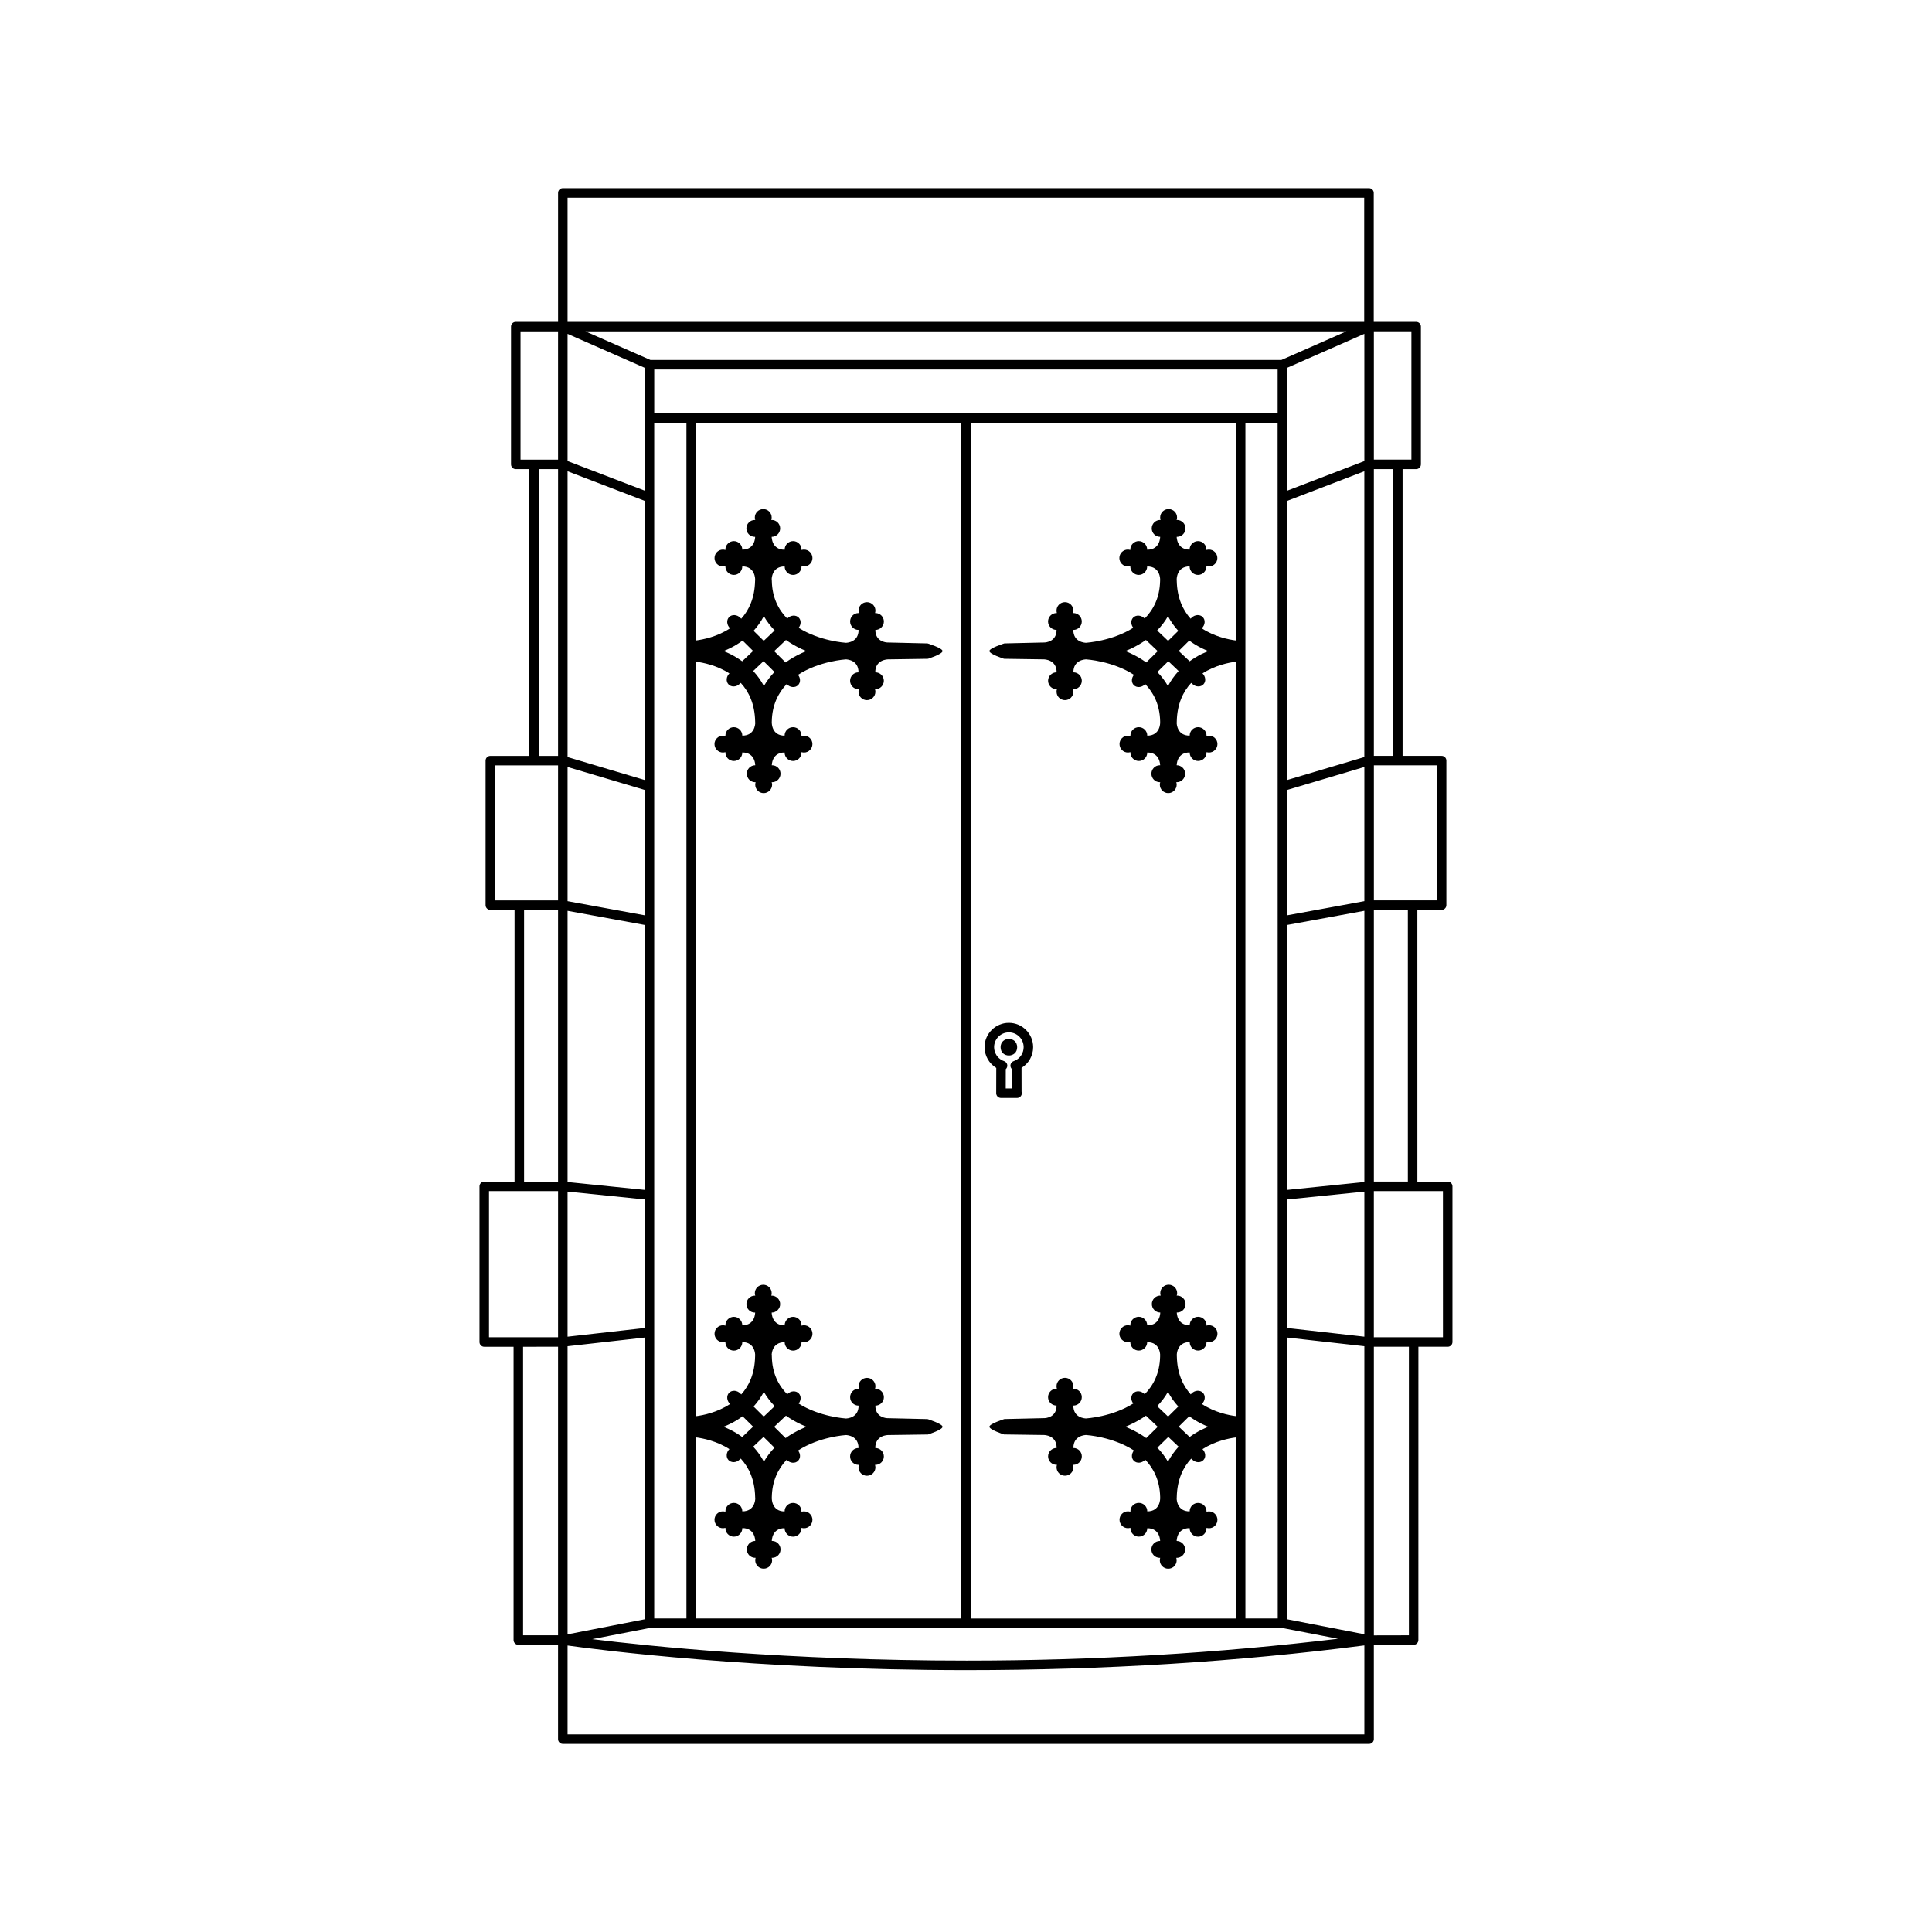 <?xml version="1.0" encoding="UTF-8"?>
<!-- Uploaded to: ICON Repo, www.svgrepo.com, Generator: ICON Repo Mixer Tools -->
<svg fill="#000000" width="800px" height="800px" version="1.1" viewBox="144 144 512 512" xmlns="http://www.w3.org/2000/svg">
 <g>
  <path d="m408.02 427.01-0.016 6.699c0 0.328 0.133 0.656 0.367 0.891 0.238 0.238 0.555 0.367 0.891 0.367h4.207 0.066c0.695 0 1.258-0.562 1.258-1.258 0-0.137-0.023-0.273-0.066-0.395l-0.012-6.316c1.895-1.16 3.078-3.238 3.078-5.496 0-3.551-2.887-6.438-6.434-6.438-3.551 0-6.445 2.887-6.445 6.438 0.008 2.269 1.195 4.344 3.106 5.508zm3.344-9.426c2.16 0 3.914 1.762 3.914 3.918 0 1.551-0.918 2.957-2.297 3.566l-0.418 0.172c-0.637 0.258-0.945 0.969-0.711 1.605 0.074 0.195 0.195 0.367 0.344 0.504l0.012 5.098-1.68 0.004 0.012-5.113c0.137-0.125 0.25-0.293 0.324-0.484 0.242-0.629-0.059-1.344-0.691-1.605l-0.406-0.172c-0.035-0.016-0.074-0.031-0.105-0.039-1.355-0.66-2.215-2.031-2.215-3.531-0.004-2.16 1.754-3.922 3.918-3.922z"/>
  <path d="m413.56 421.52c0 2.93-4.394 2.93-4.394 0 0-2.926 4.394-2.926 4.394 0"/>
  <path d="m527.66 457.14h-8.039l-0.004-72.012h6.43c0.695 0 1.258-0.562 1.258-1.258v-38.301c0-0.695-0.562-1.258-1.258-1.258h-10.348v-75.984h3.598c0.695 0 1.258-0.562 1.258-1.258v-36.512c0-0.695-0.562-1.258-1.258-1.258h-11.238v-34.184c0-0.695-0.562-1.258-1.258-1.258h-213.65c-0.695 0-1.258 0.562-1.258 1.258v34.184h-11.211c-0.695 0-1.258 0.562-1.258 1.258v36.512c0 0.695 0.562 1.258 1.258 1.258h3.602v75.988l-10.344 0.004c-0.695 0-1.258 0.562-1.258 1.258v38.301c0 0.695 0.562 1.258 1.258 1.258h6.418v72.004l-8.031 0.004c-0.695 0-1.258 0.562-1.258 1.258v41.25c0 0.695 0.562 1.258 1.258 1.258h7.773v77.723c0 0.695 0.562 1.258 1.258 1.258l10.531-0.02v25.02c0 0.695 0.562 1.258 1.258 1.258h213.68c0.695 0 1.258-0.562 1.258-1.258v-25h10.543c0.695 0 1.258-0.562 1.258-1.258l0.008-77.727h7.766c0.695 0 1.258-0.562 1.258-1.258v-41.25c0-0.695-0.562-1.258-1.258-1.258zm-235.77 120.23h-9.27v-76.461l9.27-0.012zm0-78.98h-18.301v-38.734h18.305zm0-41.246h-9.008v-72.012h9.008zm0-74.531h-16.691v-35.781h16.691zm0-38.297h-5.09l0.004-75.984h5.09zm0-78.504h-9.949v-33.992h9.949zm2.519-69.43h211.12v32.926l-211.12-0.004zm188.18 57.168h-165.21v-11.629h165.21zm0.027 319.36h-8.57v-316.85h8.535zm-20.145-262.41 0.035-0.02c0.887-0.871 0.984-2.191 0.23-2.949-0.754-0.766-2.074-0.684-2.957 0.172l-0.25 0.262c-2.074-2.312-3.578-5.523-3.68-10.016-0.016-0.137-0.016-0.289-0.016-0.434 0 0-0.035-3.414 3.422-3.414v0.012c0 1.238 0.992 2.246 2.231 2.246 1.223 0 2.231-1.008 2.231-2.246 0-0.02-0.012-0.07-0.012-0.105 0.207 0.055 0.434 0.105 0.664 0.105 1.234 0 2.242-0.996 2.242-2.223 0-1.25-1.008-2.246-2.242-2.246-0.23 0-0.457 0.047-0.664 0.117 0-0.035 0.012-0.082 0.012-0.117 0-1.223-1.008-2.246-2.231-2.246-1.238 0-2.231 1.023-2.231 2.246v0.012c-3.422 0-3.422-3.324-3.422-3.391h0.098c1.223 0 2.231-0.996 2.231-2.238 0-1.238-1.008-2.231-2.231-2.231-0.047 0-0.082 0.012-0.125 0.012 0.07-0.215 0.125-0.449 0.125-0.676 0-1.23-1.008-2.223-2.242-2.223-1.238 0-2.238 0.996-2.238 2.223 0 0.227 0.051 0.457 0.117 0.676-0.035 0-0.07-0.012-0.117-0.012-1.234 0-2.231 0.996-2.231 2.231 0 1.238 0.996 2.238 2.231 2.238 0 0 0.051 3.414-3.414 3.414h-0.027v-0.035c0-1.223-1.008-2.246-2.238-2.246-1.234 0-2.231 1.023-2.231 2.246v0.117c-0.207-0.07-0.422-0.117-0.656-0.117-1.234 0-2.242 0.996-2.242 2.246 0 1.23 1.008 2.223 2.242 2.223 0.23 0 0.449-0.047 0.656-0.105v0.105c0 1.238 0.996 2.246 2.231 2.246 1.23 0 2.238-1.008 2.238-2.246h0.02c3.465 0 3.414 3.414 3.414 3.414h-0.008v0.449c-0.105 4.387-1.777 7.609-4.09 9.949l-0.109-0.105c-0.898-0.848-2.223-0.906-2.957-0.125-0.664 0.699-0.629 1.832 0.047 2.672-5.586 3.551-12.461 3.965-12.523 3.981-0.363-0.012-3.367-0.172-3.367-3.414h0.012c1.238 0 2.231-1.008 2.231-2.231 0-1.238-0.992-2.238-2.231-2.238h-0.117c0.07-0.207 0.117-0.422 0.117-0.648 0-1.238-0.992-2.238-2.231-2.238s-2.231 0.996-2.231 2.238c0 0.227 0.031 0.449 0.102 0.648h-0.102c-1.238 0-2.246 0.996-2.246 2.238 0 1.223 1.008 2.231 2.246 2.231h0.012c0 3.082-2.766 3.336-3.316 3.336h-0.082s-9.648 0.242-10.438 0.242c0 0-3.965 1.238-3.965 2.023 0 0.828 3.871 2.051 3.871 2.051l10.539 0.152c0.16 0 3.406 0.047 3.406 3.414v0.023h-0.02c-1.238 0-2.246 0.996-2.246 2.231 0 1.223 1.008 2.246 2.246 2.246 0.031 0 0.07-0.02 0.109-0.02-0.086 0.207-0.109 0.441-0.109 0.664 0 1.25 0.992 2.246 2.231 2.246 1.238 0 2.231-0.996 2.231-2.246 0-0.215-0.051-0.457-0.117-0.664 0.039 0 0.07 0.02 0.117 0.02 1.238 0 2.231-1.023 2.231-2.246 0-1.238-0.992-2.231-2.231-2.231v-0.023c0-3.254 3.004-3.402 3.371-3.414 0.07 0.012 7.043 0.434 12.676 4.102-0.699 0.848-0.734 2.004-0.047 2.715 0.754 0.754 2.07 0.684 2.957-0.188l0.082-0.082c2.258 2.359 3.856 5.535 3.953 9.844v0.422s0.047 3.406-3.414 3.406c0-1.25-0.996-2.246-2.238-2.246-1.234 0-2.231 0.996-2.231 2.246 0 0.031 0.012 0.066 0.012 0.102-0.215-0.055-0.434-0.102-0.664-0.102-1.234 0-2.231 0.996-2.231 2.223 0 1.238 0.996 2.246 2.231 2.246 0.23 0 0.449-0.055 0.664-0.109 0 0.047-0.012 0.07-0.012 0.109 0 1.238 0.996 2.238 2.231 2.238 1.238 0 2.238-0.996 2.238-2.238v-0.012c3.426 0 3.414 3.324 3.414 3.402-0.035 0-0.059-0.02-0.086-0.02-1.234 0-2.231 0.996-2.231 2.246 0 1.23 0.996 2.246 2.231 2.246 0.035 0 0.07-0.02 0.105-0.02-0.055 0.207-0.105 0.434-0.105 0.664 0 1.23 0.996 2.246 2.238 2.246 1.234 0 2.231-1.02 2.231-2.246 0-0.227-0.047-0.457-0.109-0.664 0.047 0 0.082 0.02 0.109 0.02 1.234 0 2.242-1.02 2.242-2.246 0-1.25-1.008-2.246-2.242-2.246 0 0-0.035-3.391 3.406-3.391h0.035v0.02c0 1.238 1.008 2.238 2.231 2.238 1.234 0 2.242-0.996 2.242-2.238 0-0.047-0.02-0.07-0.02-0.109 0.215 0.055 0.434 0.109 0.676 0.109 1.223 0 2.231-1.008 2.231-2.246 0-1.223-1.008-2.223-2.231-2.223-0.242 0-0.457 0.047-0.676 0.102 0-0.035 0.02-0.07 0.02-0.102 0-1.25-1.008-2.246-2.242-2.246-1.223 0-2.231 0.996-2.231 2.238h-0.035c-3.215 0-3.394-2.969-3.406-3.359h0.012c0-0.152 0.012-0.297 0.012-0.449 0.105-4.586 1.676-7.848 3.82-10.168l0.301 0.277c0.891 0.836 2.207 0.891 2.941 0.109 0.734-0.754 0.609-2.051-0.242-2.898 3.344-2.156 7.008-2.875 8.879-3.117v199.95c-1.906-0.242-5.668-0.984-9.059-3.231l0.035-0.023c0.887-0.871 0.984-2.191 0.23-2.957-0.754-0.754-2.074-0.691-2.957 0.18l-0.25 0.266c-2.074-2.316-3.578-5.527-3.68-10.016-0.016-0.145-0.016-0.289-0.016-0.438 0 0-0.035-3.414 3.422-3.414v0.023c0 1.234 0.992 2.231 2.231 2.231 1.223 0 2.231-0.996 2.231-2.231 0-0.047-0.012-0.082-0.012-0.109 0.207 0.055 0.434 0.109 0.664 0.109 1.234 0 2.242-1.008 2.242-2.231 0-1.25-1.008-2.246-2.242-2.246-0.23 0-0.457 0.047-0.664 0.109 0-0.047 0.012-0.07 0.012-0.109 0-1.234-1.008-2.242-2.231-2.242-1.238 0-2.231 1.008-2.231 2.242v0.012c-3.422 0-3.422-3.32-3.422-3.402 0.023 0 0.059 0.02 0.098 0.02 1.223 0 2.231-1.02 2.231-2.242 0-1.23-1.008-2.246-2.231-2.246-0.047 0-0.082 0.023-0.125 0.023 0.07-0.207 0.125-0.422 0.125-0.68 0-1.234-1.008-2.231-2.242-2.231-1.238 0-2.238 0.996-2.238 2.231 0 0.258 0.051 0.473 0.117 0.68-0.035 0-0.07-0.023-0.117-0.023-1.234 0-2.231 1.02-2.231 2.246 0 1.223 0.996 2.242 2.231 2.242 0 0 0.051 3.394-3.414 3.394h-0.051v-0.023c0-1.234-1.008-2.242-2.238-2.242-1.234 0-2.231 1.008-2.231 2.242v0.109c-0.207-0.07-0.422-0.109-0.656-0.109-1.234 0-2.242 0.996-2.242 2.246 0 1.223 1.008 2.231 2.242 2.231 0.23 0 0.449-0.059 0.656-0.109v0.109c0 1.234 0.996 2.231 2.231 2.231 1.23 0 2.238-0.996 2.238-2.231h0.02c3.465 0 3.414 3.406 3.414 3.406h-0.008v0.434c-0.105 4.402-1.777 7.613-4.09 9.969l-0.109-0.117c-0.898-0.848-2.223-0.891-2.957-0.109-0.664 0.691-0.629 1.832 0.047 2.672-5.586 3.551-12.461 3.953-12.523 3.965-0.363-0.012-3.367-0.172-3.367-3.414h0.012c1.238 0 2.231-0.996 2.231-2.223 0-1.25-0.992-2.246-2.231-2.246-0.051 0-0.082 0.016-0.117 0.016 0.07-0.223 0.117-0.438 0.117-0.68 0-1.223-0.992-2.223-2.231-2.223s-2.231 0.996-2.231 2.223c0 0.242 0.031 0.457 0.102 0.68-0.031 0-0.07-0.016-0.102-0.016-1.238 0-2.246 0.996-2.246 2.246 0 1.223 1.008 2.223 2.246 2.223h0.012c0 3.094-2.766 3.336-3.316 3.336h-0.082s-9.648 0.238-10.438 0.238c0 0-3.965 1.25-3.965 2.031 0 0.812 3.871 2.051 3.871 2.051l10.539 0.145c0.16 0 3.406 0.035 3.406 3.414v0.023h-0.02c-1.238 0-2.246 0.992-2.246 2.231s1.008 2.231 2.246 2.231c0.031 0 0.07-0.012 0.109-0.012-0.086 0.215-0.109 0.434-0.109 0.676 0 1.23 0.992 2.223 2.231 2.223 1.238 0 2.231-0.992 2.231-2.223 0-0.242-0.051-0.457-0.117-0.676 0.039 0 0.07 0.012 0.117 0.012 1.238 0 2.231-0.992 2.231-2.231s-0.992-2.231-2.231-2.231v-0.023c0-3.246 3.004-3.406 3.371-3.414 0.07 0.012 7.043 0.438 12.676 4.102-0.699 0.848-0.734 2.004-0.047 2.707 0.754 0.766 2.07 0.699 2.957-0.172l0.082-0.098c2.258 2.363 3.856 5.547 3.953 9.855v0.422s0.047 3.422-3.414 3.422v-0.016c0-1.25-0.996-2.242-2.238-2.242-1.234 0-2.231 0.992-2.231 2.242 0 0.023 0.012 0.07 0.012 0.105-0.215-0.055-0.434-0.105-0.664-0.105-1.234 0-2.231 0.996-2.231 2.223 0 1.25 0.996 2.246 2.231 2.246 0.23 0 0.449-0.051 0.664-0.117 0 0.051-0.012 0.07-0.012 0.117 0 1.223 0.996 2.242 2.231 2.242 1.238 0 2.238-1.02 2.238-2.242l-0.008 0.004c3.426 0 3.414 3.324 3.414 3.394-0.035 0-0.059-0.012-0.086-0.012-1.234 0-2.231 1.008-2.231 2.242 0 1.25 0.996 2.231 2.231 2.231 0.035 0 0.07-0.012 0.105-0.012-0.055 0.207-0.105 0.422-0.105 0.664 0 1.238 0.996 2.231 2.238 2.231 1.234 0 2.231-0.992 2.231-2.231 0-0.242-0.047-0.457-0.109-0.664 0.047 0 0.082 0.012 0.109 0.012 1.234 0 2.242-0.984 2.242-2.231 0-1.234-1.008-2.242-2.242-2.242 0 0-0.035-3.406 3.406-3.406h0.035v0.035c0 1.223 1.008 2.242 2.231 2.242 1.234 0 2.242-1.02 2.242-2.242 0-0.051-0.02-0.07-0.02-0.117 0.215 0.07 0.434 0.117 0.676 0.117 1.223 0 2.231-0.996 2.231-2.246 0-1.223-1.008-2.223-2.231-2.223-0.242 0-0.457 0.051-0.676 0.105 0-0.035 0.02-0.082 0.02-0.105 0-1.25-1.008-2.242-2.242-2.242-1.223 0-2.231 0.992-2.231 2.242h-0.035c-3.215 0-3.394-2.977-3.406-3.371h0.012c0-0.145 0.012-0.297 0.012-0.441 0.105-4.586 1.676-7.844 3.82-10.168l0.301 0.273c0.891 0.852 2.207 0.898 2.941 0.117 0.734-0.754 0.609-2.051-0.242-2.902 3.344-2.144 7.008-2.867 8.879-3.113v47.992h-70.309v-316.85h70.293v57.672c-1.906-0.246-5.668-0.988-9.059-3.234zm1.73 6.043c-0.594 0.242-1.18 0.504-1.785 0.789-1.148 0.57-2.18 1.223-3.152 1.914l-2.891-2.727 2.785-2.762c0.996 0.746 2.086 1.41 3.266 1.996 0.598 0.293 1.195 0.562 1.777 0.789zm-13.395 0.02-3.039 2.992c-1.309-0.941-2.742-1.777-4.332-2.5-0.398-0.195-0.801-0.359-1.188-0.52 0.387-0.16 0.789-0.332 1.188-0.504 1.562-0.711 2.969-1.535 4.254-2.43zm-0.148-5.488c1.133-1.16 2.098-2.418 2.863-3.777 0.742 1.41 1.664 2.707 2.742 3.883l-2.707 2.66zm2.957 8.148 2.727 2.606c-1.113 1.215-2.062 2.527-2.82 3.988-0.766-1.34-1.707-2.578-2.812-3.723zm10.586 202.88c-0.594 0.242-1.18 0.52-1.785 0.801-1.148 0.559-2.18 1.203-3.152 1.914l-2.887-2.742 2.785-2.75c0.996 0.734 2.086 1.41 3.266 1.984 0.594 0.305 1.191 0.566 1.773 0.793zm-13.395 0.012-3.039 2.992c-1.309-0.941-2.742-1.762-4.332-2.484-0.398-0.18-0.801-0.352-1.188-0.52 0.387-0.16 0.789-0.316 1.188-0.52 1.562-0.699 2.969-1.527 4.254-2.414zm-0.148-5.469c1.133-1.164 2.098-2.422 2.863-3.793 0.742 1.41 1.664 2.715 2.742 3.883l-2.707 2.672zm2.957 8.152 2.727 2.59c-1.113 1.215-2.062 2.535-2.82 3.977-0.766-1.328-1.707-2.578-2.812-3.707zm-116.31 3.231c-0.863 0.852-0.957 2.144-0.242 2.902 0.746 0.777 2.066 0.734 2.941-0.117l0.309-0.273c2.141 2.324 3.707 5.578 3.812 10.168 0.016 0.145 0.016 0.297 0.016 0.441h0.012c-0.012 0.395-0.188 3.371-3.414 3.371h-0.016c0-1.25-1.008-2.242-2.246-2.242-1.234 0-2.231 0.992-2.231 2.242 0 0.023 0.012 0.07 0.012 0.105-0.203-0.055-0.434-0.105-0.66-0.105-1.238 0-2.246 0.996-2.246 2.223 0 1.25 1.008 2.246 2.246 2.246 0.227 0 0.457-0.051 0.66-0.117 0 0.051-0.012 0.07-0.012 0.117 0 1.223 0.996 2.242 2.231 2.242 1.238 0 2.246-1.02 2.246-2.242 0-0.016-0.012-0.016-0.012-0.035h0.023c3.461 0 3.414 3.406 3.414 3.406-1.238 0-2.231 1.008-2.231 2.242 0 1.25 0.992 2.231 2.231 2.231 0.031 0 0.07-0.012 0.109-0.012-0.07 0.207-0.109 0.422-0.109 0.664 0 1.238 0.992 2.231 2.231 2.231 1.238 0 2.242-0.992 2.242-2.231 0-0.242-0.047-0.457-0.121-0.664 0.047 0 0.082 0.012 0.121 0.012 1.23 0 2.231-0.984 2.231-2.231 0-1.234-1.004-2.242-2.231-2.242-0.031 0-0.055 0.012-0.082 0.012 0-0.07-0.012-3.394 3.394-3.394h0.012l-0.012 0.016c0 1.223 1.004 2.242 2.242 2.242s2.231-1.02 2.231-2.242c0-0.051-0.012-0.07-0.012-0.117 0.207 0.07 0.434 0.117 0.68 0.117 1.219 0 2.231-0.996 2.231-2.246 0-1.223-1.012-2.223-2.231-2.223-0.246 0-0.473 0.051-0.68 0.105 0-0.035 0.012-0.082 0.012-0.105 0-1.25-0.992-2.242-2.231-2.242s-2.242 0.992-2.242 2.242c0 0 0.012 0 0.012 0.016h-0.012c-3.441 0-3.394-3.422-3.394-3.422h-0.012c0-0.145 0.012-0.297 0.012-0.422 0.09-4.309 1.699-7.492 3.945-9.855l0.082 0.098c0.883 0.871 2.203 0.941 2.941 0.172 0.699-0.699 0.672-1.859-0.02-2.707 5.613-3.668 12.594-4.09 12.664-4.102 0.352 0.012 3.367 0.172 3.367 3.414v0.023c-1.234 0-2.231 0.992-2.231 2.231s0.996 2.231 2.231 2.231c0.039 0 0.086-0.012 0.117-0.012-0.07 0.215-0.117 0.434-0.117 0.676 0 1.23 0.996 2.223 2.231 2.223 1.238 0 2.246-0.992 2.246-2.223 0-0.242-0.055-0.457-0.109-0.676 0.035 0 0.07 0.012 0.109 0.012 1.223 0 2.238-0.992 2.238-2.231s-1.012-2.231-2.238-2.231h-0.035v-0.023c0-3.379 3.254-3.414 3.406-3.414h0.012l10.535-0.145s3.875-1.238 3.875-2.051c0-0.781-3.965-2.031-3.965-2.031-0.797 0-10.438-0.238-10.438-0.238h-0.102c-0.527 0-3.305-0.242-3.305-3.336h0.023c1.223 0 2.238-0.996 2.238-2.223 0-1.25-1.012-2.246-2.238-2.246-0.047 0-0.07 0.016-0.109 0.016 0.059-0.223 0.109-0.438 0.109-0.68 0-1.223-1.008-2.223-2.246-2.223-1.219 0-2.231 0.996-2.231 2.223 0 0.242 0.059 0.457 0.117 0.68-0.035 0-0.082-0.016-0.117-0.016-1.234 0-2.231 0.996-2.231 2.246 0 1.223 0.996 2.223 2.231 2.223h0.016c0 3.246-3.008 3.406-3.371 3.414-0.07-0.012-6.938-0.414-12.523-3.965 0.68-0.836 0.711-1.984 0.051-2.672-0.734-0.777-2.066-0.734-2.961 0.109l-0.109 0.117c-2.316-2.363-3.988-5.566-4.082-9.969 0-0.137-0.012-0.289-0.012-0.434h-0.027s-0.035-3.406 3.406-3.406h0.035c0 1.234 1.008 2.231 2.231 2.231 1.238 0 2.242-0.996 2.242-2.231 0-0.047-0.02-0.082-0.02-0.109 0.215 0.055 0.434 0.109 0.68 0.109 1.219 0 2.231-1.008 2.231-2.231 0-1.25-1.012-2.246-2.231-2.246-0.246 0-0.465 0.047-0.68 0.109 0-0.047 0.02-0.07 0.02-0.109 0-1.234-1.004-2.242-2.242-2.242-1.223 0-2.231 1.008-2.231 2.242v0.023h-0.035c-3.441 0-3.406-3.394-3.406-3.394 1.234 0 2.246-1.02 2.246-2.242 0-1.23-1.012-2.246-2.246-2.246-0.035 0-0.07 0.023-0.109 0.023 0.07-0.207 0.109-0.422 0.109-0.68 0-1.234-0.996-2.231-2.231-2.231-1.223 0-2.238 0.996-2.238 2.231 0 0.258 0.051 0.473 0.117 0.68-0.051 0-0.082-0.023-0.117-0.023-1.234 0-2.231 1.02-2.231 2.246 0 1.223 0.996 2.242 2.231 2.242 0.031 0 0.051-0.02 0.086-0.02 0 0.082 0.016 3.402-3.406 3.402v-0.012c0-1.234-1.008-2.242-2.231-2.242-1.25 0-2.246 1.008-2.246 2.242 0 0.047 0.012 0.07 0.012 0.109-0.203-0.07-0.434-0.109-0.66-0.109-1.238 0-2.231 0.996-2.231 2.246 0 1.223 0.992 2.231 2.231 2.231 0.227 0 0.457-0.059 0.66-0.109 0 0.035-0.012 0.07-0.012 0.109 0 1.234 0.996 2.231 2.246 2.231 1.223 0 2.231-0.996 2.231-2.231v-0.023c3.449 0 3.406 3.414 3.406 3.414 0 0.152-0.016 0.293-0.016 0.438-0.102 4.492-1.586 7.699-3.668 10.016l-0.262-0.266c-0.875-0.871-2.191-0.941-2.949-0.18-0.75 0.766-0.656 2.086 0.223 2.957l0.031 0.023c-3.387 2.242-7.148 2.988-9.055 3.231l0.004-199.96c1.867 0.242 5.535 0.961 8.871 3.117-0.863 0.848-0.957 2.141-0.242 2.898 0.746 0.781 2.066 0.727 2.941-0.109l0.309-0.277c2.141 2.312 3.707 5.582 3.812 10.168 0.016 0.152 0.016 0.297 0.016 0.449h0.012c-0.012 0.387-0.188 3.359-3.414 3.359h-0.016c0-1.238-1.008-2.238-2.246-2.238-1.234 0-2.231 0.996-2.231 2.246 0 0.031 0.012 0.066 0.012 0.102-0.203-0.055-0.434-0.102-0.66-0.102-1.238 0-2.246 0.996-2.246 2.223 0 1.238 1.008 2.246 2.246 2.246 0.227 0 0.457-0.055 0.66-0.109 0 0.047-0.012 0.07-0.012 0.109 0 1.238 0.996 2.238 2.231 2.238 1.238 0 2.246-0.996 2.246-2.238 0-0.012-0.012-0.02-0.012-0.02h0.023c3.461 0 3.414 3.391 3.414 3.391-1.238 0-2.231 0.996-2.231 2.246 0 1.23 0.992 2.246 2.231 2.246 0.031 0 0.07-0.02 0.109-0.02-0.07 0.207-0.109 0.434-0.109 0.664 0 1.23 0.992 2.246 2.231 2.246 1.238 0 2.242-1.02 2.242-2.246 0-0.227-0.047-0.457-0.121-0.664 0.047 0 0.082 0.02 0.121 0.02 1.23 0 2.231-1.02 2.231-2.246 0-1.25-1.004-2.246-2.231-2.246-0.031 0-0.055 0.02-0.082 0.02 0-0.082-0.012-3.402 3.394-3.402h0.012s-0.012 0-0.012 0.012c0 1.238 1.004 2.238 2.242 2.238s2.231-0.996 2.231-2.238c0-0.047-0.012-0.07-0.012-0.109 0.207 0.055 0.434 0.109 0.68 0.109 1.219 0 2.231-1.008 2.231-2.246 0-1.223-1.012-2.223-2.231-2.223-0.246 0-0.473 0.047-0.68 0.102 0-0.035 0.012-0.07 0.012-0.102 0-1.25-0.992-2.246-2.231-2.246s-2.242 0.996-2.242 2.246c-3.441 0-3.394-3.406-3.394-3.406h-0.012c0-0.152 0.012-0.289 0.012-0.422 0.09-4.309 1.699-7.488 3.945-9.844l0.082 0.082c0.883 0.871 2.203 0.941 2.941 0.188 0.699-0.711 0.672-1.867-0.02-2.715 5.613-3.668 12.594-4.09 12.664-4.102 0.352 0.012 3.367 0.16 3.367 3.414v0.023c-1.234 0-2.231 0.996-2.231 2.231 0 1.223 0.996 2.246 2.231 2.246 0.039 0 0.086-0.02 0.117-0.02-0.07 0.207-0.117 0.441-0.117 0.664 0 1.25 0.996 2.246 2.231 2.246 1.238 0 2.246-0.996 2.246-2.246 0-0.215-0.055-0.457-0.109-0.664 0.035 0 0.07 0.02 0.109 0.02 1.223 0 2.238-1.023 2.238-2.246 0-1.238-1.012-2.231-2.238-2.231h-0.035v-0.023c0-3.367 3.254-3.414 3.406-3.414h0.012l10.535-0.152s3.875-1.223 3.875-2.051c0-0.789-3.965-2.023-3.965-2.023-0.797 0-10.438-0.242-10.438-0.242h-0.102c-0.527 0-3.305-0.25-3.305-3.336h0.023c1.223 0 2.238-1.008 2.238-2.231 0-1.238-1.012-2.238-2.238-2.238h-0.109c0.059-0.207 0.109-0.422 0.109-0.648 0-1.238-1.008-2.238-2.246-2.238-1.219 0-2.231 0.996-2.231 2.238 0 0.227 0.059 0.449 0.117 0.648h-0.117c-1.234 0-2.231 0.996-2.231 2.238 0 1.223 0.996 2.231 2.231 2.231h0.016c0 3.246-3.008 3.406-3.371 3.414-0.07-0.012-6.938-0.422-12.523-3.981 0.68-0.836 0.711-1.969 0.051-2.672-0.734-0.781-2.066-0.727-2.961 0.125l-0.109 0.105c-2.316-2.336-3.988-5.562-4.082-9.949 0-0.152-0.012-0.297-0.012-0.449h-0.027s-0.035-3.414 3.406-3.414h0.035c0 1.238 1.008 2.246 2.231 2.246 1.238 0 2.242-1.008 2.242-2.246 0-0.02-0.02-0.07-0.02-0.105 0.215 0.055 0.434 0.105 0.68 0.105 1.219 0 2.231-0.996 2.231-2.223 0-1.25-1.012-2.246-2.231-2.246-0.246 0-0.465 0.047-0.68 0.117 0-0.035 0.02-0.07 0.02-0.117 0-1.223-1.004-2.246-2.242-2.246-1.223 0-2.231 1.023-2.231 2.246v0.035h-0.035c-3.441 0-3.406-3.414-3.406-3.414 1.234 0 2.246-0.996 2.246-2.238 0-1.238-1.012-2.231-2.246-2.231-0.035 0-0.07 0.012-0.109 0.012 0.07-0.215 0.109-0.449 0.109-0.676 0-1.23-0.996-2.223-2.231-2.223-1.223 0-2.238 0.996-2.238 2.223 0 0.227 0.051 0.457 0.117 0.676-0.051 0-0.082-0.012-0.117-0.012-1.234 0-2.231 0.996-2.231 2.231 0 1.238 0.996 2.238 2.231 2.238h0.086c0 0.07 0.016 3.391-3.406 3.391v-0.012c0-1.223-1.008-2.246-2.231-2.246-1.25 0-2.246 1.023-2.246 2.246 0 0.035 0.012 0.082 0.012 0.117-0.203-0.07-0.434-0.117-0.66-0.117-1.238 0-2.231 0.996-2.231 2.246 0 1.23 0.992 2.223 2.231 2.223 0.227 0 0.457-0.047 0.66-0.105 0 0.035-0.012 0.082-0.012 0.105 0 1.238 0.996 2.246 2.246 2.246 1.223 0 2.231-1.008 2.231-2.246v-0.012c3.449 0 3.406 3.414 3.406 3.414 0 0.145-0.016 0.297-0.016 0.434-0.102 4.492-1.586 7.699-3.668 10.016l-0.262-0.262c-0.875-0.855-2.191-0.941-2.949-0.172-0.75 0.754-0.656 2.074 0.223 2.949l0.031 0.02c-3.387 2.246-7.148 2.988-9.055 3.234l0.004-57.676h70.285v316.85h-70.285v-47.992c1.867 0.246 5.535 0.965 8.871 3.113zm-1.551-5.926c0.59-0.227 1.18-0.492 1.789-0.789 1.18-0.57 2.258-1.25 3.254-1.984l2.785 2.75-2.891 2.742c-0.973-0.711-2.016-1.355-3.148-1.914-0.598-0.285-1.199-0.562-1.789-0.805zm10.645-2.691-2.691-2.672c1.066-1.168 1.984-2.473 2.715-3.883 0.789 1.367 1.758 2.625 2.875 3.793zm5.883-0.242c1.281 0.891 2.676 1.719 4.227 2.414 0.414 0.195 0.812 0.352 1.203 0.52-0.395 0.16-0.789 0.332-1.203 0.52-1.578 0.727-3.019 1.547-4.316 2.484l-3.027-2.992zm-5.934 5.629 2.898 2.852c-1.102 1.133-2.035 2.383-2.805 3.707-0.754-1.441-1.715-2.762-2.828-3.977zm-10.594-208.26c0.59-0.227 1.18-0.492 1.789-0.789 1.18-0.586 2.258-1.25 3.254-1.996l2.785 2.762-2.891 2.731c-0.973-0.691-2.016-1.344-3.148-1.914-0.598-0.289-1.199-0.555-1.789-0.793zm10.645-2.707-2.691-2.66c1.066-1.18 1.984-2.473 2.715-3.883 0.789 1.367 1.758 2.625 2.875 3.777zm5.883-0.227c1.281 0.898 2.676 1.719 4.227 2.43 0.414 0.172 0.812 0.344 1.203 0.504-0.395 0.16-0.789 0.324-1.203 0.52-1.578 0.719-3.019 1.559-4.316 2.5l-3.027-2.992zm-5.934 5.613 2.898 2.867c-1.102 1.148-2.035 2.383-2.805 3.723-0.754-1.457-1.715-2.769-2.828-3.988zm-20.434-63.16v316.85h-8.539v-316.85zm1.258 319.37h156.59l14.828 2.863c-31.547 3.789-64.547 5.793-98.367 5.793h-0.012c-47.422 0-84.121-3.82-99.27-5.691l15.281-2.969h10.945zm156.41-336.03h-167.21l-17.234-7.582h201.67zm-189.17-6.918 20.441 8.992v32.555l-20.441-7.836zm0 36.418 20.441 7.836v73.98l-20.441-6.082zm0 78.359 20.441 6.082v33.227l-20.441-3.742zm0 38.125 20.441 3.742v70.211l-20.441-2.082zm0 74.406 20.441 2.082v34.066l-20.441 2.305zm0 40.977 20.441-2.297v74.66l-20.441 3.988zm211.16 102.86h-211.16v-23.543c8.117 1.137 49.465 6.523 105.8 6.523h0.012c36.293 0 71.727-2.207 105.35-6.551zm0-26.527-20.441-3.969-0.012-74.66 20.453 2.293zm0-78.859-20.449-2.301v-34.062l20.449-2.082zm0-40.988-20.453 2.086-0.004-70.211 20.461-3.75zm0-74.43-20.461 3.75-0.004-33.223 20.465-6.086zm0-38.191-20.465 6.086-0.012-73.973 20.469-7.848v75.734zm0-78.434-20.473 7.852v-32.57l20.469-9.008zm2.519-34.383h9.949v33.992h-9.949zm0 36.512h5.094v75.988h-5.094zm0 78.504h16.699v35.781h-16.695v-35.781zm0 38.297h9.008v72.004h-9.008zm9.285 192.25-9.285 0.02v-76.488h9.285zm9.023-78.988-7.754 0.004c-0.004 0-0.004-0.004-0.012-0.004-0.004 0-0.004 0.004-0.012 0.004l-10.535 0.004v-38.738h18.309z"/>
 </g>
</svg>